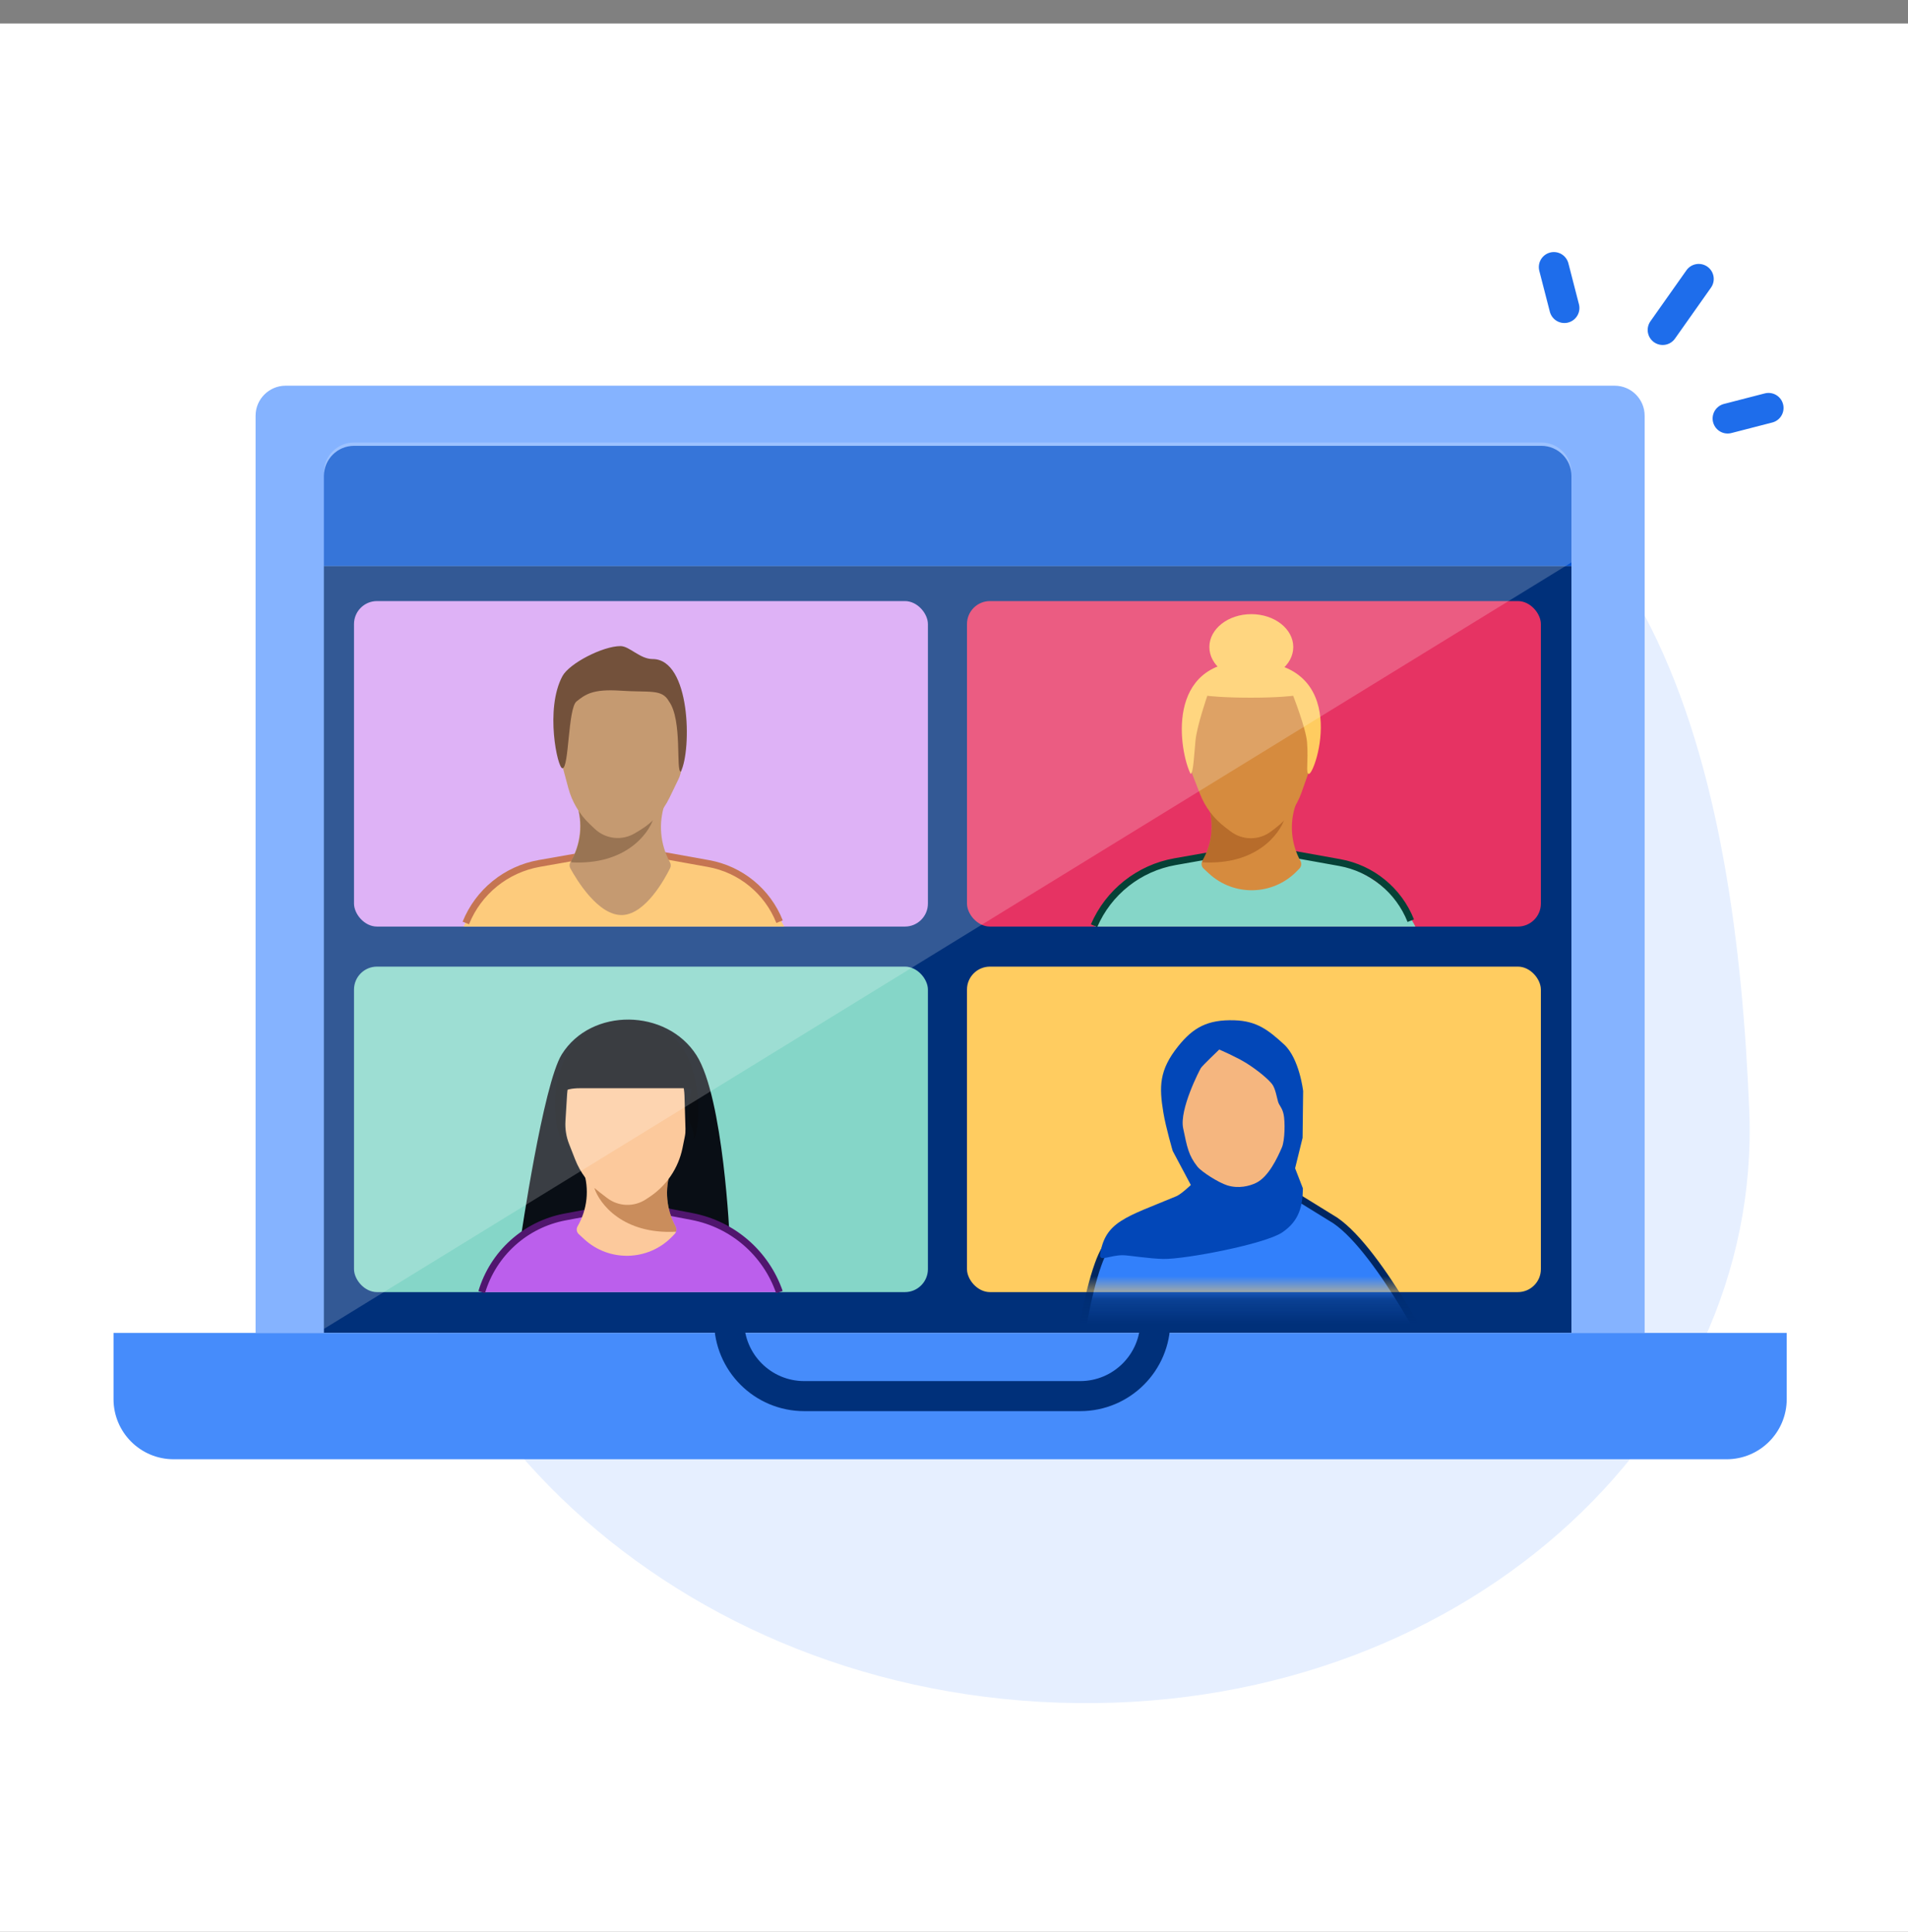 <svg xmlns="http://www.w3.org/2000/svg" width="80" height="81" viewBox="0 0 80 81" fill="none"><rect x="0" y="0" width="80" height="81" fill="#808080" stroke="none"/><rect width="80" height="80" transform="translate(0 0.985)" fill="white"></rect><path d="M44.406 71.379C27.569 70.818 15.087 58.029 15.85 44.465C16.547 32.072 37.568 17.243 52.899 16.661C69.662 16.024 72.791 32.962 73.344 46.557C73.896 60.119 61.186 71.937 44.406 71.379Z" fill="#E6EFFF"></path><path d="M74.152 17.102L72.438 17.544" stroke="#1E6DEB" stroke-width="1.26" stroke-linecap="round"></path><path d="M65.151 11.197L65.593 12.911" stroke="#1E6DEB" stroke-width="1.26" stroke-linecap="round"></path><path d="M71.225 11.694L69.715 13.832" stroke="#1E6DEB" stroke-width="1.26" stroke-linecap="round"></path><path d="M10.716 17.429C10.716 16.733 11.281 16.169 11.977 16.169H67.698C68.394 16.169 68.958 16.733 68.958 17.429V55.879H10.716V17.429Z" fill="#85B3FF"></path><path d="M4.76 55.879H74.915V58.653C74.915 60.045 73.786 61.174 72.394 61.174H7.281C5.888 61.174 4.76 60.045 4.76 58.653V55.879Z" fill="#468CFB"></path><path d="M30.571 55.217V55.376C30.571 57.116 31.982 58.527 33.722 58.527H45.29C47.03 58.527 48.441 57.116 48.441 55.376V55.217" stroke="#00307A" stroke-width="1.26" stroke-linecap="round"></path><path d="M13.582 19.95C13.582 19.254 14.147 18.69 14.843 18.69H64.628C65.324 18.69 65.888 19.254 65.888 19.95V23.731H13.582V19.95Z" fill="#0452D0"></path><rect x="13.582" y="23.731" width="52.306" height="32.14" fill="#00307A"></rect><rect x="14.843" y="25.198" width="24.063" height="13.645" rx="0.964" fill="#D69FF4"></rect><path d="M19.436 38.843C20.23 37.209 21.835 36.123 23.647 35.995L26.034 35.825L28.526 35.997C30.374 36.125 32.022 37.203 32.881 38.843H19.436Z" fill="#FCBE5B"></path><path d="M32.686 38.638V38.638C32.181 37.365 31.054 36.443 29.706 36.201L26.184 35.567L22.61 36.197C21.222 36.442 20.058 37.385 19.531 38.692V38.692" stroke="#B75327" stroke-width="0.289"></path><path d="M24.168 33.669H27.883L27.874 33.698C27.601 34.509 27.679 35.396 28.089 36.146C28.132 36.224 28.136 36.316 28.096 36.396C27.876 36.84 27.076 38.31 26.108 38.359C25.088 38.41 24.168 36.867 23.913 36.401C23.869 36.319 23.872 36.221 23.919 36.14C24.351 35.395 24.444 34.501 24.173 33.684L24.168 33.669Z" fill="#B7814E"></path><g style="mix-blend-mode:multiply" opacity="0.5"><path fill-rule="evenodd" clip-rule="evenodd" d="M23.955 36.079C24.364 35.371 24.451 34.521 24.193 33.745L24.172 33.683C24.449 34.136 25.208 35.006 26.105 34.963L27.399 34.316C27.183 34.981 26.191 36.278 23.949 36.149L23.955 36.079Z" fill="#472101"></path></g><path d="M23.796 30.282C23.977 29.234 24.81 28.42 25.863 28.264C27.43 28.032 28.806 29.318 28.68 30.898L28.577 32.179C28.563 32.351 28.518 32.519 28.442 32.675L28.07 33.444C27.797 34.009 27.366 34.482 26.828 34.806L26.624 34.929C26.082 35.256 25.39 35.179 24.933 34.743L24.721 34.541C24.291 34.131 23.983 33.611 23.829 33.038L23.615 32.241C23.552 32.006 23.541 31.76 23.582 31.52L23.796 30.282Z" fill="#B7814E"></path><path d="M24.175 29.403C24.54 29.116 24.847 28.874 26.017 28.954C27.236 29.038 27.755 28.869 28.049 29.403C28.621 30.186 28.327 32.351 28.546 32.351C29.006 31.428 28.959 27.628 27.361 27.628C26.83 27.628 26.393 27.085 26.017 27.085C25.274 27.085 23.871 27.809 23.582 28.345C22.841 29.721 23.376 32.208 23.582 32.208C23.863 32.208 23.81 29.69 24.175 29.403Z" fill="#50250A"></path><rect x="14.843" y="40.522" width="24.063" height="13.645" rx="0.964" fill="#85D6C8"></rect><path d="M23.555 44.2C24.788 42.226 27.946 42.275 29.2 44.234C30.341 46.017 30.596 51.947 30.596 51.947H21.829C21.829 51.947 22.772 45.453 23.555 44.2Z" fill="#090E15"></path><path d="M20.197 54.167C20.68 52.545 22.029 51.329 23.692 51.017L26.428 50.502L29.02 50.999C30.719 51.325 32.114 52.533 32.68 54.167H20.197Z" fill="#BB5FEC"></path><path d="M32.68 54.167V54.167C32.114 52.533 30.719 51.325 29.02 50.999L26.428 50.502L23.692 51.017C22.029 51.329 20.68 52.545 20.197 54.167V54.167" stroke="#50166E" stroke-width="0.289"></path><path d="M24.434 48.993H28.149L28.12 49.079C27.86 49.853 27.935 50.7 28.326 51.417C28.384 51.521 28.366 51.651 28.282 51.736L28.169 51.852C27.169 52.872 25.54 52.912 24.491 51.944L24.267 51.737C24.175 51.653 24.155 51.516 24.217 51.409C24.629 50.699 24.717 49.847 24.459 49.068L24.434 48.993Z" fill="#FCC99C"></path><g style="mix-blend-mode:multiply" opacity="0.5"><path fill-rule="evenodd" clip-rule="evenodd" d="M28.054 49.306C27.878 50.016 27.973 50.77 28.326 51.416C28.364 51.485 28.369 51.565 28.345 51.635C26.119 51.754 25.134 50.464 24.919 49.801L26.213 50.448C27.025 50.487 27.724 49.777 28.054 49.306Z" fill="#98511B"></path></g><path d="M23.778 45.867C23.843 44.805 24.582 43.905 25.611 43.635C27.144 43.232 28.652 44.36 28.7 45.944L28.741 47.324C28.744 47.434 28.735 47.544 28.713 47.651L28.616 48.129C28.443 48.973 27.941 49.714 27.221 50.186L27.077 50.281C26.58 50.607 25.93 50.584 25.458 50.223L25.163 49.998C24.692 49.638 24.328 49.155 24.113 48.602L23.858 47.95C23.74 47.647 23.689 47.321 23.709 46.996L23.778 45.867Z" fill="#FCC99C"></path><path d="M28.996 45.62H26.44H24.297C24.014 45.62 23.676 45.671 23.603 45.806C23.529 45.94 23.678 47.172 23.603 47.864C22.945 46.868 23.011 42.787 26.289 42.787C29.893 42.787 29.319 47.546 29.112 47.705C29.093 47.72 29.079 47.733 29.069 47.743C29.033 47.781 29.051 47.786 29.069 47.743C29.099 47.671 29.13 47.462 28.909 47.036C28.804 46.834 28.996 45.62 28.996 45.62Z" fill="#090C11"></path><rect x="40.544" y="25.198" width="24.063" height="13.645" rx="0.964" fill="#E63363"></rect><path d="M45.902 38.843C46.695 37.209 48.3 36.123 50.112 35.995L52.499 35.825L54.991 35.997C56.839 36.125 58.488 37.202 59.346 38.843H45.902Z" fill="#85D6C8"></path><path d="M59.152 38.597V38.597C58.647 37.324 57.52 36.402 56.172 36.16L52.65 35.526L49.266 36.123C47.755 36.389 46.479 37.399 45.872 38.808V38.808" stroke="#064136" stroke-width="0.289"></path><path d="M50.633 33.669H54.349L54.32 33.756C54.059 34.529 54.134 35.377 54.526 36.093C54.583 36.198 54.565 36.328 54.481 36.413L54.368 36.528C53.368 37.548 51.739 37.589 50.69 36.62L50.466 36.413C50.374 36.329 50.354 36.193 50.416 36.085C50.828 35.376 50.916 34.523 50.658 33.744L50.633 33.669Z" fill="#D68B3E"></path><g style="mix-blend-mode:multiply" opacity="0.5"><path fill-rule="evenodd" clip-rule="evenodd" d="M50.42 36.08C50.829 35.371 50.916 34.521 50.658 33.744L50.638 33.683C50.914 34.136 51.673 35.006 52.57 34.963L53.864 34.316C53.648 34.981 52.656 36.278 50.414 36.149L50.42 36.08Z" fill="#974E17"></path></g><path d="M49.978 30.543C50.043 29.481 50.782 28.581 51.811 28.311C53.343 27.908 54.852 29.036 54.899 30.62L54.938 31.905C54.943 32.077 54.916 32.249 54.858 32.412L54.573 33.218C54.363 33.809 53.986 34.327 53.487 34.708L53.297 34.852C52.795 35.236 52.098 35.236 51.596 34.852L51.363 34.675C50.891 34.314 50.528 33.832 50.312 33.279L50.013 32.51C49.924 32.283 49.886 32.04 49.901 31.797L49.978 30.543Z" fill="#D68B3E"></path><path d="M54.221 29.168C54.221 29.168 53.636 29.248 52.444 29.248C51.222 29.248 50.621 29.168 50.621 29.168C50.621 29.168 50.189 30.418 50.127 31.032C50.066 31.647 50.033 32.442 49.919 32.442C49.459 31.519 48.805 27.717 52.352 27.717C56.72 27.717 55.162 32.442 54.881 32.442C54.734 32.442 54.867 31.935 54.803 31.117C54.757 30.535 54.221 29.168 54.221 29.168Z" fill="#FFCC60"></path><ellipse cx="52.466" cy="27.124" rx="1.759" ry="1.378" fill="#FFCC60"></ellipse><rect x="40.544" y="40.522" width="24.063" height="13.645" rx="0.964" fill="#FFCC60"></rect><mask id="mask0_900_99016" style="mask-type:alpha" maskUnits="userSpaceOnUse" x="40" y="40" width="25" height="15"><rect x="40.544" y="40.522" width="24.063" height="13.645" rx="0.964" fill="#C4C4C4"></rect></mask><g mask="url(#mask0_900_99016)"><path d="M49.849 50.2L47.605 51.333C47.605 51.333 47.002 50.325 46.046 52.994C45.09 55.663 44.883 60.558 44.883 60.558L57.488 60.444L57.113 58.201L60.382 57.473C60.382 57.473 57.909 52.481 55.991 51.166V51.19L54.006 49.941L49.849 50.2Z" fill="#3280FB"></path><path d="M49.849 50.2C48.074 51.096 46.753 51.019 46.046 52.994C45.09 55.663 44.883 60.558 44.883 60.558L57.488 60.444L57.113 58.201L60.382 57.473C60.382 57.473 57.909 52.481 55.991 51.166L54.006 49.941L49.849 50.2Z" stroke="#002661" stroke-width="0.289"></path><path d="M49.171 48.251C49.171 48.251 48.884 47.276 48.778 46.64C48.598 45.552 48.599 44.861 49.396 43.864C50.027 43.074 50.632 42.736 51.762 42.772C52.706 42.802 53.185 43.187 53.834 43.779C54.484 44.372 54.639 45.739 54.639 45.739L54.616 47.699L54.302 48.976L54.629 49.818C54.616 50.553 54.484 51.177 53.761 51.665C53.038 52.153 49.696 52.793 48.778 52.777C48.19 52.766 47.299 52.621 47.087 52.62C46.54 52.618 46.127 52.888 46.121 52.626C46.121 52.622 46.121 52.618 46.122 52.614C46.333 51.195 47.212 51.03 49.322 50.148C49.524 50.064 49.93 49.677 49.93 49.677L49.171 48.251Z" fill="#0247B8"></path><path d="M51.121 43.998C51.121 43.998 50.414 44.673 50.352 44.772C50.29 44.87 49.444 46.512 49.608 47.296C49.772 48.081 49.829 48.432 50.206 48.906C50.385 49.13 51.091 49.576 51.455 49.691C51.93 49.841 52.394 49.722 52.669 49.587C53.184 49.334 53.552 48.558 53.748 48.101C53.878 47.798 53.883 47.01 53.821 46.719C53.76 46.429 53.637 46.356 53.587 46.183C53.536 46.01 53.48 45.657 53.355 45.473C53.23 45.288 52.779 44.896 52.276 44.579C51.843 44.306 51.121 43.998 51.121 43.998Z" fill="#F5B67F"></path></g><path opacity="0.2" d="M13.582 19.811C13.582 19.114 14.147 18.55 14.843 18.55H64.628C65.324 18.55 65.888 19.114 65.888 19.811V23.578L13.582 55.709V19.811Z" fill="white"></path></svg>